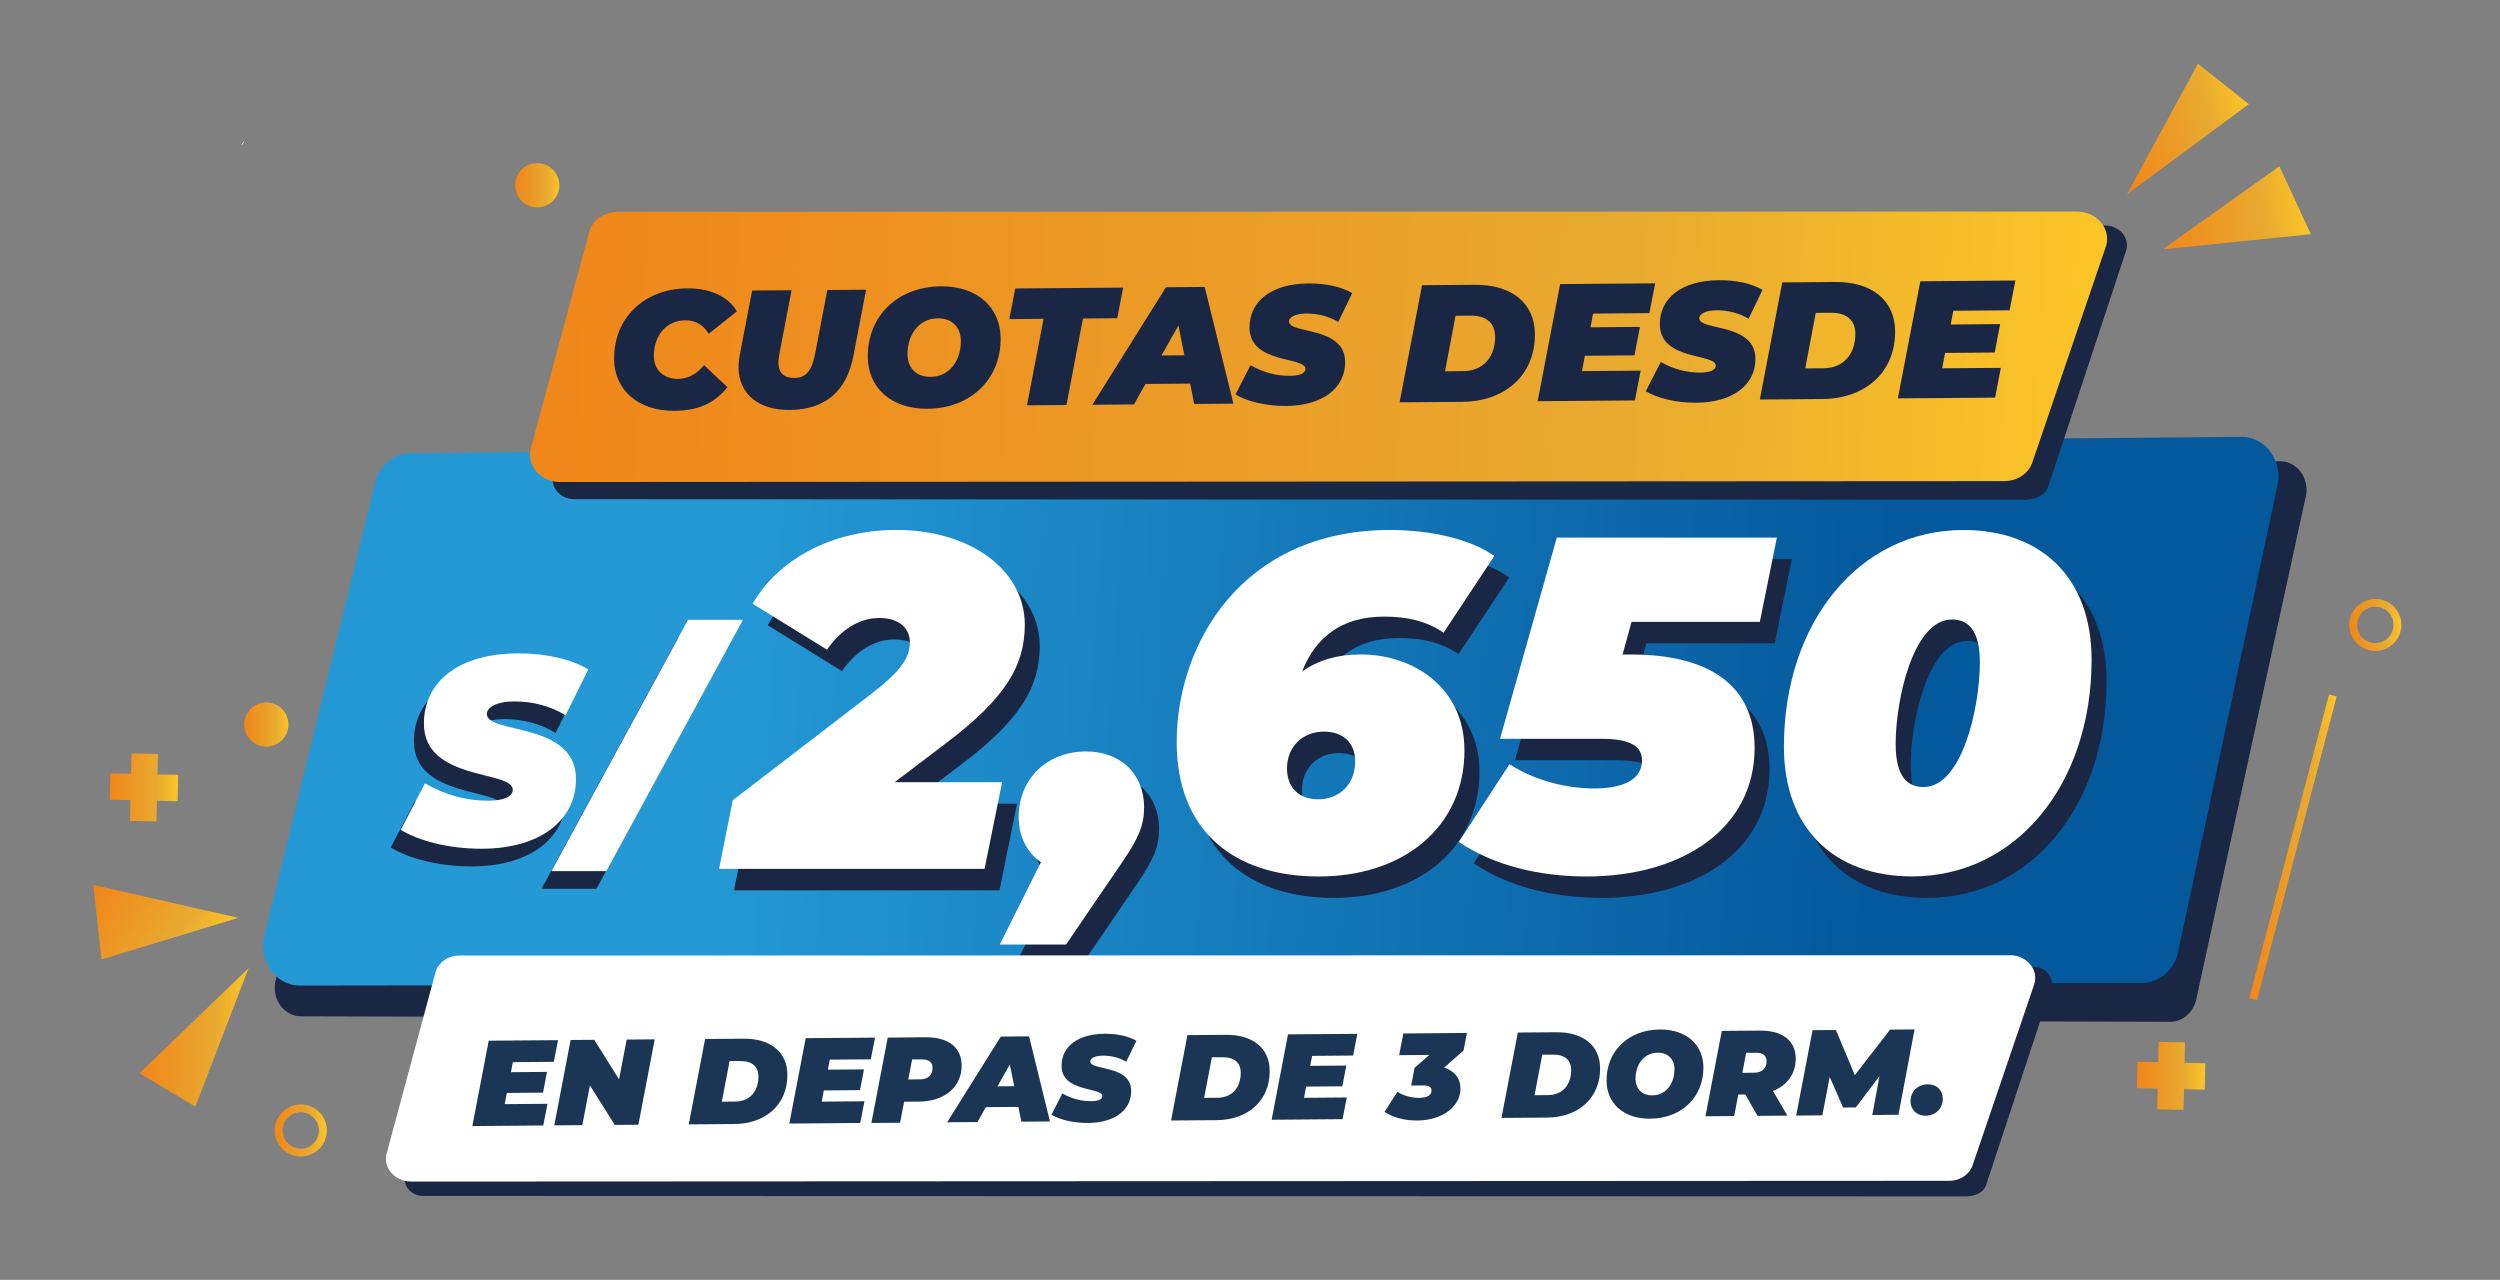 <?xml version="1.0" encoding="UTF-8"?>
<svg id="Capa_1" xmlns="http://www.w3.org/2000/svg" xmlns:xlink="http://www.w3.org/1999/xlink" viewBox="0 0 426.28 218.23">
  <rect x="0" y="0" width="426.28" height="218.23" fill="#808080" stroke="none"/>
  <defs>
    <style>
      .cls-1 {
        fill: url(#Degradado_sin_nombre_355-9);
      }

      .cls-2 {
        fill: url(#Degradado_sin_nombre_355-4);
      }

      .cls-3 {
        fill: #fff;
      }

      .cls-4 {
        fill: url(#Degradado_sin_nombre_355-8);
      }

      .cls-5 {
        fill: url(#Degradado_sin_nombre_355-12);
      }

      .cls-6 {
        fill: #1b3654;
      }

      .cls-7 {
        fill: url(#Degradado_sin_nombre_355-5);
      }

      .cls-8 {
        fill: url(#Degradado_sin_nombre_355);
      }

      .cls-9 {
        fill: #1a2744;
      }

      .cls-10 {
        fill: url(#Degradado_sin_nombre_355-7);
      }

      .cls-11 {
        fill: url(#Degradado_sin_nombre_355-6);
      }

      .cls-12 {
        fill: url(#Degradado_sin_nombre_355-11);
      }

      .cls-13 {
        fill: url(#Degradado_sin_nombre_355-3);
      }

      .cls-14 {
        fill: url(#Degradado_sin_nombre_355-2);
      }

      .cls-15 {
        fill: url(#Degradado_sin_nombre_355-10);
      }

      .cls-16 {
        fill: url(#Degradado_sin_nombre_38);
      }
    </style>
    <linearGradient id="Degradado_sin_nombre_38" data-name="Degradado sin nombre 38" x1="-69.48" y1="-523.74" x2="286.84" y2="-523.74" gradientTransform="translate(67.92 818.16) rotate(3.74) scale(.95 1.35)" gradientUnits="userSpaceOnUse">
      <stop offset=".22" stop-color="#2499d6"/>
      <stop offset=".81" stop-color="#04589c"/>
    </linearGradient>
    <linearGradient id="Degradado_sin_nombre_355" data-name="Degradado sin nombre 355" x1="168.09" y1="284.37" x2="434.77" y2="284.37" gradientTransform="translate(-61.53 -240.41) rotate(2.96)" gradientUnits="userSpaceOnUse">
      <stop offset="0" stop-color="#f08619"/>
      <stop offset=".7" stop-color="#e9aa30"/>
      <stop offset="1" stop-color="#fcc527"/>
    </linearGradient>
    <linearGradient id="Degradado_sin_nombre_355-2" data-name="Degradado sin nombre 355" x1="46.84" y1="192.76" x2="55.73" y2="192.76" gradientTransform="matrix(1,0,0,1,0,0)" xlink:href="#Degradado_sin_nombre_355"/>
    <linearGradient id="Degradado_sin_nombre_355-3" data-name="Degradado sin nombre 355" x1="41.64" y1="123.54" x2="49.18" y2="123.54" gradientTransform="matrix(1,0,0,1,0,0)" xlink:href="#Degradado_sin_nombre_355"/>
    <linearGradient id="Degradado_sin_nombre_355-4" data-name="Degradado sin nombre 355" x1="23.79" y1="176.89" x2="42.39" y2="176.89" gradientTransform="matrix(1,0,0,1,0,0)" xlink:href="#Degradado_sin_nombre_355"/>
    <linearGradient id="Degradado_sin_nombre_355-5" data-name="Degradado sin nombre 355" x1="1123.19" y1="2330.85" x2="1146.93" y2="2330.85" gradientTransform="translate(355.88 -2413.59) rotate(33.28)" xlink:href="#Degradado_sin_nombre_355"/>
    <linearGradient id="Degradado_sin_nombre_355-6" data-name="Degradado sin nombre 355" x1="18.72" y1="134.27" x2="30.38" y2="134.27" gradientTransform="matrix(1,0,0,1,0,0)" xlink:href="#Degradado_sin_nombre_355"/>
    <linearGradient id="Degradado_sin_nombre_355-7" data-name="Degradado sin nombre 355" x1="87.85" y1="31.59" x2="95.38" y2="31.59" gradientTransform="matrix(1,0,0,1,0,0)" xlink:href="#Degradado_sin_nombre_355"/>
    <linearGradient id="Degradado_sin_nombre_355-8" data-name="Degradado sin nombre 355" x1="383.49" y1="144.44" x2="398.39" y2="144.44" gradientTransform="translate(431.34 -270.37) rotate(75.28)" xlink:href="#Degradado_sin_nombre_355"/>
    <linearGradient id="Degradado_sin_nombre_355-9" data-name="Degradado sin nombre 355" x1="400.58" y1="106.56" x2="409.47" y2="106.56" gradientTransform="matrix(1,0,0,1,0,0)" xlink:href="#Degradado_sin_nombre_355"/>
    <linearGradient id="Degradado_sin_nombre_355-10" data-name="Degradado sin nombre 355" x1="311.31" y1="-1118.54" x2="335.44" y2="-1118.54" gradientTransform="translate(359.23 1185.4) rotate(-15.5)" xlink:href="#Degradado_sin_nombre_355"/>
    <linearGradient id="Degradado_sin_nombre_355-11" data-name="Degradado sin nombre 355" x1="302.46" y1="-571.63" x2="327.78" y2="-571.63" gradientTransform="translate(151.11 646.76) rotate(-8.28)" xlink:href="#Degradado_sin_nombre_355"/>
    <linearGradient id="Degradado_sin_nombre_355-12" data-name="Degradado sin nombre 355" x1="364.37" y1="183.45" x2="376.03" y2="183.45" gradientTransform="matrix(1,0,0,1,0,0)" xlink:href="#Degradado_sin_nombre_355"/>
  </defs>
  <path class="cls-3" d="M41.62,24.18c-.07.32-.26.42-.43.53.02-.25.15-.39.43-.53Z"/>
  <path class="cls-9" d="M388.83,78.65l-319.98,1.99c-1.95-.01-3.7,1.33-4.35,3.33l-17.39,82.79c-1.04,3.19,1.09,6.51,4.19,6.53l318.7.94c2.05.02,3.86-1.46,4.44-3.6l18.67-85.72c.84-3.13-1.29-6.24-4.28-6.26Z"/>
  <path class="cls-16" d="M382.25,74.49l-312.11,2.79c-2.76-.02-5.24,1.89-6.11,4.72l-18.85,77.13c-1.35,4.38,1.63,8.88,5.91,8.92l314.05-.45c2.86.03,5.39-2.01,6.19-4.97l16.92-79.47c1.16-4.33-1.81-8.63-5.98-8.67Z"/>
  <path class="cls-9" d="M359.02,38.46l-249.34-.24c-1.56,0-2.94.9-3.43,2.26l-11.83,40.25c-.78,2.15.99,4.38,3.47,4.39l246.53.1c2.77.14,4.44-.92,4.87-2.37l13.26-40.18c.62-2.11-1.14-4.2-3.54-4.21Z"/>
  <path class="cls-8" d="M354.18,36.07l-248.84.05c-2.21,0-4.16,1.28-4.81,3.2l-9.94,36.87c-1,2.96,1.46,5.98,4.89,6l246.25-.15c2.29.01,4.28-1.37,4.87-3.36l12.52-36.77c.86-2.92-1.6-5.82-4.94-5.83Z"/>
  <g>
    <path class="cls-9" d="M104.72,61.21c-.06-7.01,5.12-11.98,12.5-12.04,3.82-.03,6.96,1.37,8.43,3.92l-4.81,3.83c-.87-1.47-2.18-2.32-4.01-2.3-3.16.03-5.36,2.55-5.34,6.11.02,2.34,1.65,3.89,4.13,3.87,1.57-.01,3.07-.68,4.43-2.34l3.99,3.76c-2.4,2.98-5.35,4-9.03,4.03-6.18.05-10.26-3.54-10.3-8.84Z"/>
    <path class="cls-9" d="M125.93,62.64c0-.68.07-1.37.21-2.11l2.11-10.99,6.72-.05-2.08,10.87c-.11.54-.16,1.03-.16,1.46.01,1.79.99,2.64,2.7,2.63,1.94-.02,2.98-1.13,3.56-4.13l2.08-10.87,6.61-.05-2.16,11.27c-1.15,5.99-4.74,9.18-10.87,9.23-5.41.04-8.68-2.78-8.72-7.25Z"/>
    <path class="cls-9" d="M147.97,60.86c-.06-7.04,5.15-11.98,12.47-12.04,6.21-.05,10.14,3.59,10.18,8.84.06,7.04-5.15,11.98-12.47,12.04-6.21.05-10.14-3.59-10.18-8.84ZM163.84,58.12c-.02-2.31-1.48-3.86-3.93-3.84-3.3.03-5.19,2.86-5.17,6.14.02,2.31,1.48,3.86,3.93,3.84,3.3-.03,5.19-2.86,5.17-6.14Z"/>
    <path class="cls-9" d="M177.94,54.36l-5.84.05,1.01-5.22,18.4-.15-1.01,5.22-5.84.05-2.82,14.75-6.72.05,2.82-14.75Z"/>
    <path class="cls-9" d="M202.93,65.41l-7.61.06-1.97,3.49-7.09.06,12.55-20.04,6.61-.05,4.89,19.9-6.69.05-.68-3.47ZM201.95,60.58l-1.01-5.09-2.89,5.12,3.9-.03Z"/>
    <path class="cls-9" d="M210.67,67.26l2.55-4.98c2.23,1.26,4.52,1.82,6.74,1.8,1.74-.01,2.65-.48,2.64-1.19-.02-2.11-9.49-.81-9.54-6.99-.04-4.53,3.73-7.52,10.03-7.57,2.96-.02,5.62.55,7.48,1.65l-2.38,4.92c-1.6-.98-3.54-1.45-5.48-1.44-1.97.02-2.93.68-2.92,1.36.02,2.19,9.52.72,9.57,6.88.04,4.44-3.81,7.47-10.03,7.52-3.56.03-6.73-.8-8.65-1.95Z"/>
    <path class="cls-9" d="M242.48,48.63l9-.07c6.3-.05,10.2,3.14,10.24,8.38.06,7.04-5.12,11.52-12.39,11.58l-10.68.08,3.83-19.97ZM249.52,63.28c3.56-.03,5.45-2.61,5.42-5.88-.02-2.31-1.48-3.61-4.19-3.58l-2.56.02-1.8,9.47,3.13-.03Z"/>
    <path class="cls-9" d="M271.64,53.47l-.44,2.34,8.43-.07-.93,4.85-8.46.07-.49,2.62,10-.08-.98,5.08-16.58.13,3.83-19.97,16.21-.13-.99,5.08-9.6.08Z"/>
    <path class="cls-9" d="M280.63,66.71l2.55-4.98c2.23,1.26,4.52,1.82,6.74,1.8,1.74-.01,2.65-.48,2.64-1.19-.02-2.11-9.49-.81-9.54-6.99-.04-4.53,3.73-7.52,10.03-7.57,2.96-.02,5.62.55,7.48,1.65l-2.38,4.92c-1.6-.98-3.54-1.45-5.48-1.44-1.97.02-2.93.68-2.92,1.36.02,2.19,9.52.72,9.57,6.88.04,4.44-3.82,7.47-10.03,7.52-3.56.03-6.73-.8-8.65-1.95Z"/>
    <path class="cls-9" d="M303.9,48.15l9-.07c6.3-.05,10.2,3.14,10.24,8.38.06,7.04-5.12,11.52-12.39,11.58l-10.68.08,3.83-19.97ZM310.94,62.79c3.56-.03,5.45-2.61,5.42-5.88-.02-2.31-1.48-3.61-4.19-3.58l-2.56.02-1.8,9.47,3.13-.02Z"/>
    <path class="cls-9" d="M333.06,52.99l-.44,2.34,8.43-.07-.93,4.85-8.46.07-.49,2.62,10-.08-.98,5.08-16.58.13,3.83-19.97,16.21-.13-.99,5.08-9.6.08Z"/>
  </g>
  <g>
    <path class="cls-9" d="M66.62,144.5l4.14-7.92c3.55,2.05,7.19,2.96,10.74,2.96,2.78,0,4.23-.73,4.23-1.87,0-3.37-15.15-1.41-15.15-11.28,0-7.23,6.05-11.97,16.11-11.97,4.73,0,8.96.96,11.92,2.73l-3.87,7.83c-2.55-1.59-5.64-2.37-8.74-2.37s-4.69,1.05-4.69,2.14c0,3.5,15.2,1.27,15.2,11.1,0,7.1-6.19,11.88-16.11,11.88-5.69,0-10.74-1.36-13.79-3.23Z"/>
    <path class="cls-9" d="M115.63,108.69h9.37l-23.3,42.86h-9.37l23.3-42.86Z"/>
  </g>
  <g>
    <path class="cls-3" d="M68.32,141.49l4.14-7.92c3.55,2.05,7.19,2.96,10.74,2.96,2.78,0,4.23-.73,4.23-1.87,0-3.37-15.15-1.41-15.15-11.28,0-7.23,6.05-11.97,16.11-11.97,4.73,0,8.96.96,11.92,2.73l-3.87,7.83c-2.55-1.59-5.64-2.37-8.74-2.37s-4.69,1.05-4.69,2.14c0,3.5,15.2,1.27,15.2,11.1,0,7.1-6.19,11.88-16.11,11.88-5.69,0-10.74-1.37-13.79-3.23Z"/>
    <path class="cls-3" d="M117.32,105.68h9.37l-23.3,42.86h-9.37l23.3-42.86Z"/>
  </g>
  <path class="cls-14" d="M51.29,197.2s-.07,0-.1,0c-1.19-.03-2.29-.51-3.11-1.37-.82-.86-1.26-1.98-1.23-3.17.05-2.45,2.08-4.37,4.54-4.34,1.19.03,2.29.51,3.11,1.37.82.86,1.26,1.98,1.23,3.17-.05,2.41-2.04,4.34-4.44,4.34ZM51.29,189.66c-1.68,0-3.06,1.34-3.1,3.03-.04,1.71,1.32,3.13,3.03,3.17.78.05,1.61-.29,2.21-.86.6-.57.94-1.34.95-2.17h0c.02-.83-.29-1.61-.86-2.21s-1.34-.94-2.17-.96c-.02,0-.05,0-.07,0Z"/>
  <circle class="cls-13" cx="45.41" cy="123.54" r="3.77"/>
  <polygon class="cls-2" points="33.31 188.71 42.39 165.07 23.79 183 33.31 188.71"/>
  <polygon class="cls-7" points="17.31 163.59 40.65 156.5 15.92 150.9 17.31 163.59"/>
  <path class="cls-11" d="M18.72,136.36l.1-4.5,3.53.08.08-3.48,4.5.1-.08,3.48,3.53.08-.1,4.5-3.53-.08-.08,3.53-4.5-.1.08-3.53-3.53-.08Z"/>
  <circle class="cls-10" cx="91.61" cy="31.59" r="3.77"/>
  <rect class="cls-4" x="364.17" y="143.77" width="53.53" height="1.35" transform="translate(151.94 485.87) rotate(-75.28)"/>
  <path class="cls-1" d="M405.02,111s-.07,0-.1,0c-2.45-.06-4.4-2.09-4.34-4.54.06-2.45,2.12-4.35,4.54-4.34,2.45.06,4.4,2.09,4.34,4.54h0c-.06,2.42-2.04,4.34-4.44,4.34ZM405.02,103.46c-1.68,0-3.06,1.34-3.1,3.03-.04,1.7,1.32,3.13,3.03,3.16.02,0,.05,0,.07,0,1.68,0,3.06-1.34,3.1-3.03.04-1.71-1.32-3.13-3.03-3.16-.02,0-.05,0-.07,0Z"/>
  <polygon class="cls-15" points="374.77 10.87 362.68 33.12 383.46 17.76 374.77 10.87"/>
  <polygon class="cls-12" points="388.66 28.34 368.8 42.51 394.02 39.93 388.66 28.34"/>
  <path class="cls-5" d="M364.37,185.54l.1-4.5,3.53.08.08-3.48,4.5.1-.08,3.48,3.53.08-.1,4.5-3.53-.08-.08,3.53-4.5-.1.08-3.53-3.53-.08Z"/>
  <g>
    <path class="cls-9" d="M155.1,137.04h18.32l-2.99,14.77h-45.27l2.34-11.7,23.65-18.16c5.08-3.95,6.54-6.13,6.54-8.8,0-2.5-2.02-4.12-5.17-4.12-3.39,0-6.54,1.94-8.96,5.41l-12.67-7.83c4.36-7.59,13.56-12.59,24.53-12.59,12.59,0,21.87,6.86,21.87,16.14,0,7.02-3.31,12.59-13.48,20.26l-8.72,6.62Z"/>
    <path class="cls-9" d="M197.63,141.4c0,2.99-.97,5.25-3.79,9.36l-9.52,13.96h-11.3l7.02-14.04c-2.42-1.69-3.79-4.44-3.79-7.67,0-6.78,5.08-11.22,11.46-11.22,5.97,0,9.93,3.87,9.93,9.6Z"/>
    <path class="cls-9" d="M252.27,131.55c0,13.16-10.41,21.55-24.86,21.55s-24.21-7.75-24.21-22.92c0-16.54,10.98-36.16,36.4-36.16,7.02,0,13.88,1.61,17.75,4.44l-8.64,13.07c-2.99-2.02-6.29-2.74-10.17-2.74-7.34,0-11.7,3.63-13.96,9.36,2.74-1.94,6.05-2.91,10.01-2.91,8.96,0,17.67,5.65,17.67,16.3ZM233.62,133.49c0-3.15-2.02-5.08-5.33-5.08-3.55,0-6.29,2.5-6.29,6.29,0,3.07,1.86,5.25,5.33,5.25s6.29-2.42,6.29-6.46Z"/>
    <path class="cls-9" d="M280.75,109.68l-1.53,5.57h1.45c13.4,0,21.06,5.33,21.06,15.9,0,13.8-12.35,21.95-28.65,21.95-8.07,0-15.82-1.86-21.79-5.89l8.64-13.24c4.44,2.83,9.77,4.12,14.45,4.12,5.25,0,8.15-1.69,8.15-4.76,0-2.34-1.78-3.71-7.02-3.71h-17.19l9.68-34.3h37.53l-2.91,14.37h-21.87Z"/>
    <path class="cls-9" d="M306.74,130.99c0-21.31,12.91-36.96,30.59-36.96,13.24,0,21.87,8.07,21.87,22.11,0,21.31-12.91,36.96-30.59,36.96-13.24,0-21.87-8.07-21.87-22.11ZM340.15,116.62c0-5.57-2.02-7.34-4.76-7.34-6.62,0-9.6,13.72-9.6,21.23,0,5.57,2.02,7.34,4.76,7.34,6.62,0,9.6-13.72,9.6-21.22Z"/>
  </g>
  <g>
    <path class="cls-3" d="M152.55,133.38h18.32l-2.99,14.77h-45.27l2.34-11.7,23.65-18.16c5.08-3.95,6.54-6.13,6.54-8.8,0-2.5-2.02-4.12-5.17-4.12-3.39,0-6.54,1.94-8.96,5.41l-12.67-7.83c4.36-7.59,13.56-12.59,24.53-12.59,12.59,0,21.87,6.86,21.87,16.14,0,7.02-3.31,12.59-13.48,20.26l-8.72,6.62Z"/>
    <path class="cls-3" d="M195.08,137.74c0,2.99-.97,5.25-3.79,9.36l-9.52,13.96h-11.3l7.02-14.04c-2.42-1.69-3.79-4.44-3.79-7.67,0-6.78,5.08-11.22,11.46-11.22,5.97,0,9.93,3.87,9.93,9.6Z"/>
    <path class="cls-3" d="M249.71,127.9c0,13.16-10.41,21.55-24.86,21.55s-24.21-7.75-24.21-22.92c0-16.54,10.98-36.16,36.4-36.16,7.02,0,13.88,1.61,17.75,4.44l-8.64,13.07c-2.99-2.02-6.29-2.74-10.17-2.74-7.34,0-11.7,3.63-13.96,9.36,2.74-1.94,6.05-2.91,10.01-2.91,8.96,0,17.67,5.65,17.67,16.3ZM231.07,129.83c0-3.15-2.02-5.08-5.33-5.08-3.55,0-6.29,2.5-6.29,6.29,0,3.07,1.86,5.25,5.33,5.25s6.29-2.42,6.29-6.46Z"/>
    <path class="cls-3" d="M278.2,106.03l-1.53,5.57h1.45c13.4,0,21.06,5.33,21.06,15.9,0,13.8-12.35,21.95-28.65,21.95-8.07,0-15.82-1.86-21.79-5.89l8.64-13.24c4.44,2.83,9.77,4.12,14.45,4.12,5.25,0,8.15-1.69,8.15-4.76,0-2.34-1.78-3.71-7.02-3.71h-17.19l9.68-34.3h37.53l-2.91,14.37h-21.87Z"/>
    <path class="cls-3" d="M304.18,127.33c0-21.31,12.91-36.96,30.59-36.96,13.24,0,21.87,8.07,21.87,22.11,0,21.31-12.91,36.96-30.59,36.96-13.24,0-21.87-8.07-21.87-22.11ZM337.59,112.97c0-5.57-2.02-7.34-4.76-7.34-6.62,0-9.6,13.72-9.6,21.23,0,5.57,2.02,7.34,4.76,7.34,6.62,0,9.6-13.72,9.6-21.22Z"/>
  </g>
  <path class="cls-9" d="M346.81,164.88l-264.85-.2c-1.31,0-2.46.76-2.87,1.89l-9.9,33.68c-.65,1.8.83,3.67,2.91,3.67l262.5.08c2.32.12,3.72-.77,4.07-1.98l11.1-33.62c.52-1.77-.95-3.52-2.96-3.52Z"/>
  <path class="cls-3" d="M342.76,162.88l-264.43.05c-1.85,0-3.48,1.08-4.02,2.67l-8.32,30.85c-.84,2.47,1.22,5.01,4.09,5.02l262.26-.13c1.91,0,3.58-1.14,4.07-2.82l10.48-30.77c.72-2.44-1.34-4.87-4.14-4.88Z"/>
  <g>
    <path class="cls-6" d="M87.44,181.11l-.32,1.71,6.15-.05-.68,3.54-6.17.05-.36,1.91,7.29-.06-.72,3.7-12.09.1,2.79-14.56,11.82-.09-.72,3.7-7,.05Z"/>
    <path class="cls-6" d="M111.64,177.22l-2.79,14.56-4.03.03-4.23-6.74-1.3,6.78-4.78.04,2.79-14.56,4.03-.03,4.23,6.74,1.3-6.78,4.78-.04Z"/>
    <path class="cls-6" d="M120.24,177.16l6.56-.05c4.59-.04,7.43,2.29,7.46,6.11.04,5.13-3.73,8.4-9.03,8.44l-7.79.06,2.79-14.56ZM125.37,187.83c2.6-.02,3.97-1.9,3.95-4.29-.01-1.68-1.08-2.63-3.05-2.61h-1.87s-1.32,6.92-1.32,6.92l2.28-.02Z"/>
    <path class="cls-6" d="M141.49,180.68l-.32,1.71,6.15-.05-.68,3.54-6.17.05-.36,1.91,7.29-.06-.72,3.7-12.09.1,2.79-14.56,11.82-.09-.72,3.7-7,.05Z"/>
    <path class="cls-6" d="M163.97,181.63c.03,3.68-2.84,6.17-7.3,6.21l-2.51.02-.68,3.58-4.9.04,2.79-14.56,6.46-.05c3.9-.03,6.12,1.74,6.14,4.77ZM159.01,182.1c0-1.04-.72-1.47-1.84-1.46h-1.64s-.66,3.42-.66,3.42l2.01-.02c1.35-.01,2.13-.72,2.12-1.95Z"/>
    <path class="cls-6" d="M173.64,188.74l-5.54.04-1.43,2.54-5.17.04,9.15-14.61,4.82-.04,3.56,14.51-4.88.04-.5-2.53ZM172.93,185.21l-.74-3.71-2.11,3.73,2.84-.02Z"/>
    <path class="cls-6" d="M179.28,190.08l1.86-3.63c1.63.92,3.29,1.32,4.91,1.31,1.27,0,1.93-.35,1.92-.87-.01-1.54-6.92-.59-6.96-5.1-.03-3.3,2.72-5.48,7.31-5.52,2.16-.02,4.09.4,5.45,1.2l-1.74,3.58c-1.17-.72-2.58-1.06-4-1.05-1.43.01-2.14.5-2.13.99.01,1.6,6.94.53,6.98,5.01.03,3.24-2.78,5.44-7.31,5.48-2.6.02-4.91-.58-6.3-1.42Z"/>
    <path class="cls-6" d="M202.48,176.5l6.56-.05c4.59-.04,7.43,2.29,7.46,6.11.04,5.13-3.73,8.4-9.03,8.44l-7.79.06,2.79-14.56ZM207.61,187.18c2.6-.02,3.97-1.9,3.95-4.29-.01-1.68-1.08-2.63-3.05-2.61h-1.87s-1.32,6.92-1.32,6.92l2.28-.02Z"/>
    <path class="cls-6" d="M223.73,180.03l-.32,1.71,6.15-.05-.68,3.54-6.17.05-.36,1.91,7.29-.06-.72,3.7-12.09.1,2.79-14.56,11.82-.09-.72,3.7-7,.06Z"/>
    <path class="cls-6" d="M249.54,179.14l-3.3,2.89c1.73.55,2.78,1.83,2.79,3.53.02,3.14-3.13,5.47-7.33,5.5-2.08.02-4.07-.45-5.62-1.47l2.19-3.42c1.15.72,2.52,1.04,3.73,1.03,1.35-.01,2.09-.45,2.09-1.26,0-.58-.46-.87-1.46-.86l-2.01.02.58-3.02,2.52-2.2-5.15.04.72-3.7,10.84-.09-.58,3.02Z"/>
    <path class="cls-6" d="M258.82,176.06l6.56-.05c4.59-.04,7.43,2.29,7.46,6.11.04,5.13-3.73,8.4-9.03,8.44l-7.79.06,2.79-14.56ZM263.95,186.73c2.6-.02,3.97-1.9,3.95-4.29-.01-1.68-1.08-2.63-3.05-2.61h-1.87s-1.32,6.92-1.32,6.92l2.28-.02Z"/>
    <path class="cls-6" d="M273.94,184.31c-.04-5.13,3.75-8.73,9.09-8.77,4.53-.04,7.39,2.62,7.42,6.44.04,5.13-3.75,8.73-9.09,8.77-4.53.04-7.39-2.62-7.42-6.44ZM285.52,182.3c-.01-1.68-1.08-2.82-2.87-2.8-2.41.02-3.78,2.09-3.77,4.47.01,1.68,1.08,2.82,2.87,2.8,2.41-.02,3.78-2.09,3.76-4.47Z"/>
    <path class="cls-6" d="M302.31,186.01l2.46,4.22-5.09.04-2.08-3.64h-1.2s-.7,3.67-.7,3.67l-4.9.04,2.79-14.56,6.52-.05c3.84-.03,6.06,1.72,6.08,4.73.02,2.6-1.42,4.6-3.88,5.56ZM299.39,179.51h-1.64s-.66,3.42-.66,3.42l2.01-.02c1.35-.01,2.13-.72,2.12-1.95,0-1.04-.72-1.47-1.84-1.46Z"/>
    <path class="cls-6" d="M326.46,175.52l-2.75,14.56-4.46.04,1.23-6.64-4.05,5.35-2.16.02-2.28-5.22-1.26,6.55-4.46.04,2.79-14.56,3.99-.03,3.22,7.7,6.02-7.77,4.17-.03Z"/>
    <path class="cls-6" d="M325.77,187.8c-.01-1.74,1.29-2.9,2.93-2.91,1.54-.01,2.56.98,2.57,2.45.01,1.74-1.31,2.9-2.91,2.91-1.52.01-2.58-1.02-2.59-2.45Z"/>
  </g>
</svg>
